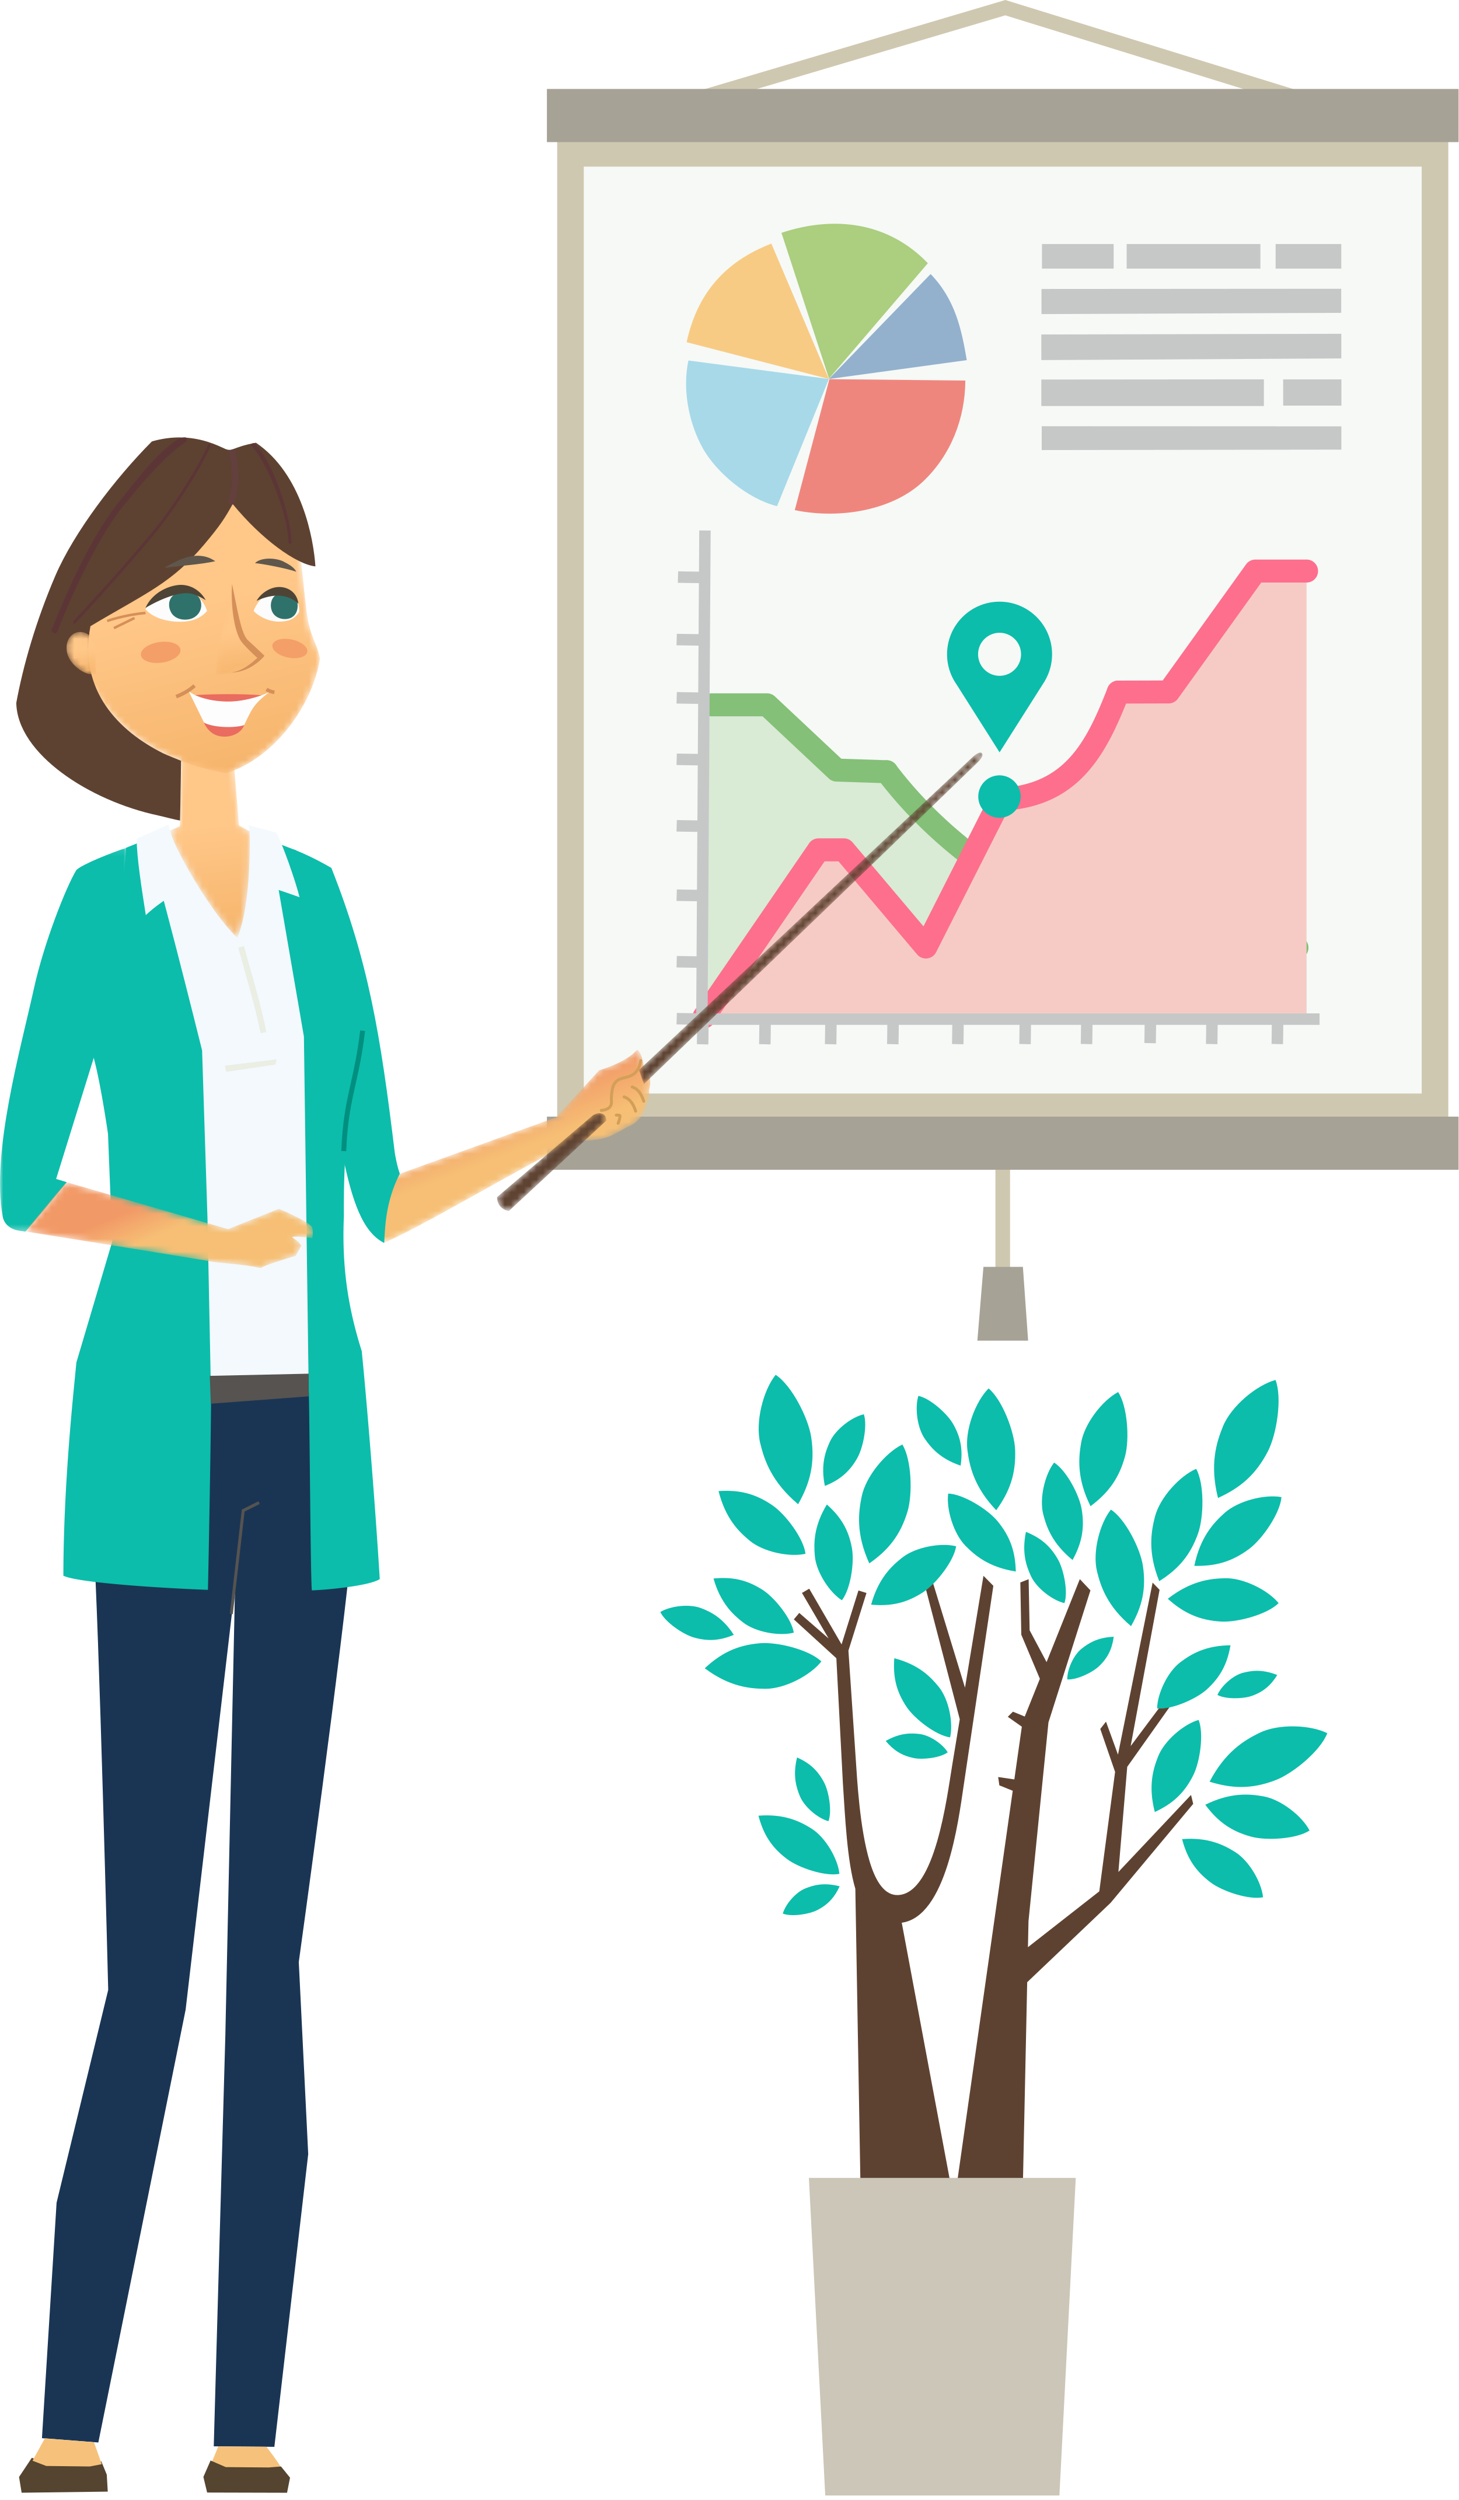 <svg xmlns="http://www.w3.org/2000/svg" xmlns:xlink="http://www.w3.org/1999/xlink" width="230" height="394" viewBox="0 0 230 394">
    <defs>
        <path id="a" d="M36.808 3.344l-4.197 4.59-2.575 2.818L2.303 20.776c-3.488 4.856-.794 8.925.557 9.77 5.903-2.43 22.895-12.676 29.625-15.741 2.202-.67 3.317-.14 5.674-.935.635-.214 1.423-.626 2.43-1.222.907-.537 1.696-.658 2.644-1.778.618-.731 1.658-3.05 1.427-4.33.333-1.152.366-2.376-.778-3.488-.176-1.383-.488-2.556-1.076-2.95-1.79 2.069-5.998 3.242-5.998 3.242"/>
        <linearGradient id="b" x1="39.977%" x2="51.865%" y1="33.669%" y2="53.805%">
            <stop offset="0%" stop-color="#F29A67"/>
            <stop offset="100%" stop-color="#F6BF75"/>
        </linearGradient>
        <path id="d" d="M0 .101h20.106v60.562H0z"/>
        <path id="f" d="M5.816 1.725C2.827 5.237.363 8.295.363 8.295s20.677 3.296 28.293 4.563c2.656.56 5.654.482 8.872 1.22.234-.35 4.1-1.522 5.496-1.947.267-.557.44-.792.88-1.584-.376-.666-1.09-1.022-1.45-1.342.094-.177 1.552-.09 3.163.144.19-.641.074-1.478-.042-1.812-.927-1.015-5.193-2.805-5.193-2.805l-8.027 3.2L6.868.52 5.816 1.725z"/>
        <linearGradient id="g" x1="32.875%" x2="52.877%" y1="38.51%" y2="52.535%">
            <stop offset="0%" stop-color="#F29A67"/>
            <stop offset="100%" stop-color="#F6BF75"/>
        </linearGradient>
        <path id="i" d="M75.169.989l-52.496 49.23.759 2.23C42.254 34.33 57.27 19.925 76.037 1.75c.421-.408 1.014-1.143.666-1.48a.313.313 0 0 0-.225-.083c-.318 0-.805.329-1.31.803m-60.046 56.61L.299 70.25c-.007.192-.005.773.39 1.33.514.726 1.447.882 1.447.882l15.385-14.272c-.003-.162-.034-.617-.361-.902-.189-.164-.45-.25-.739-.25-.418 0-.895.179-1.3.562"/>
        <path id="k" d="M12.963 11.433c.468 3.525 1.58 4.567 2.049 7.042C11.525 27.41 7.452 31.028.169 36.1l.592 7.08s10.053-.105 18.847-10.448c3.184-3.744 2.449-4.292-1.774-15.407C14.722 9.134 13.846.878 13.846.878L11.612.33c.54 2.857.74 6.497 1.351 11.104"/>
        <path id="m" d="M1.927 13.005l-1.513.687c.234 2.058 6.162 12.701 10.582 16.923 2.336-5.746 1.931-16.818 1.931-16.818l-1.671-.926-.985-11.845L2.198.102s-.092 6.788-.27 12.903"/>
        <linearGradient id="n" x1="53.115%" x2="49.523%" y1="119.696%" y2="42.311%">
            <stop offset="0%" stop-color="#F3AF63"/>
            <stop offset="100%" stop-color="#FFC788"/>
        </linearGradient>
        <path id="p" d="M.517 23.431c4.005 12.886 11.728 19.747 24.922 22.115 7.414-2.256 13.593-10.497 14.795-18.048-.47-2.475-1.581-3.518-2.049-7.042-.61-4.607-.81-8.247-1.35-11.104-.89-4.694-2.7-7.268-8.78-8.526A38.94 38.94 0 0 0 25.279.35c-1.47-.196-2.87-.29-4.204-.29C7.332.062.741 10.113.517 23.43"/>
        <linearGradient id="q" x1="64.064%" x2="47.846%" y1="119.696%" y2="42.311%">
            <stop offset="0%" stop-color="#F3AF63"/>
            <stop offset="100%" stop-color="#FFC788"/>
        </linearGradient>
        <path id="s" d="M.387 3.784c.364 1.55 2.216 3.144 3.673 3.304 1.458.16.63-.28.804-1.863.173-1.58.058-4.43-2.129-4.769a1.981 1.981 0 0 0-.302-.023C1.1.433-.084 1.785.387 3.784"/>
        <linearGradient id="t" x1="58.968%" x2="48.627%" y1="119.696%" y2="42.311%">
            <stop offset="0%" stop-color="#F3AF63"/>
            <stop offset="100%" stop-color="#FFC788"/>
        </linearGradient>
        <path id="v" d="M.449 11.946s5.4.062 7.233-2.965C3.935 6.033 4.048 4.96 3.043.164 1.261 3.584.59 8.37.45 11.946"/>
        <linearGradient id="w" x1="56.953%" x2="48.935%" y1="119.696%" y2="42.311%">
            <stop offset="0%" stop-color="#F3AF63"/>
            <stop offset="100%" stop-color="#FFC788"/>
        </linearGradient>
        <path id="y" d="M.443 1.24c-.28.543-.32 1.372.131 2.16.565.983 1.891 1.272 2.896 1.028 1.095-.266 1.848-1.156 1.83-2.25C5.274.728 4.03.05 2.785.05 1.816.05.844.46.443 1.24"/>
        <path id="z" d="M1.008.559C-.007.983-.247 2.634.487 3.606c.45.594 1.307.925 2.207.776 1.21-.2 1.711-1.305 1.569-2.447-.11-.873-1.1-1.584-2.224-1.584-.338 0-.689.065-1.031.208"/>
    </defs>
    <g fill="none" fill-rule="evenodd">
        <path fill="#CFC8B0" d="M158.488 0L98.781 17.693l.656 2.22L158.475 2.42 216.7 20.427l.681-2.213L158.822.103z"/>
        <path fill="#CFC8B0" d="M87.837 181.41h140.476V17.51H87.837z"/>
        <path fill="#F6F9F6" d="M92.027 172.355h132.094V26.263H92.027z"/>
        <path fill="#ABCE7F" d="M130.691 59.672l15.577-18.185c-6.136-6.392-14.584-7.61-23.077-4.79l7.5 22.975z"/>
        <path fill="#F8CB84" d="M121.597 38.397c-7.409 2.873-11.702 7.934-13.354 15.536l22.424 5.803-9.07-21.339z"/>
        <path fill="#A7D9E9" d="M108.524 56.822c-.93 4.336-.068 9.699 2.319 13.916 2.105 3.72 6.989 7.887 11.651 9.038l8.174-20.04-22.144-2.914z"/>
        <path fill="#93B1CD" d="M130.674 59.735l21.73-2.973c-.824-4.884-1.83-9.567-5.702-13.57l-16.028 16.543z"/>
        <path fill="#EF867E" d="M152.177 59.98c-.029 5.986-2.282 11.738-6.63 15.876-4.698 4.47-12.931 6.05-20.26 4.549l5.461-20.642 21.429.217z"/>
        <path fill="#C6C8C8" d="M177.609 42.34h21.082v-3.881h-21.082zM201.092 42.34h10.346v-3.881h-10.346zM164.155 56.755v-4.041l47.293-.104v3.885zM164.182 49.504v-3.96l47.248-.031v3.795zM164.155 63.998V59.82l35.085-.03v4.208zM202.284 63.935l-.007-4.135 9.185-.001.003 4.134zM164.217 70.936v-3.758l47.236.02v3.67zM164.26 42.34h11.3v-3.881h-11.3z"/>
        <path fill="#D9EAD5" d="M205.96 150.685l-20.17-16.653-11.301 12.104c-14.228-4.582-26.68-13.902-34.7-24.499l-7.894-.263-10.963-10.283h-9.59l-.402 49.494 95.018-.013.001-9.887z"/>
        <path fill="#84C077" d="M204.461 151.187a1.8 1.8 0 0 1-1.145-.411l-17.37-14.268-10.144 10.865c-.682.73-1.826.769-2.555.085a1.813 1.813 0 0 1-.086-2.56l11.302-12.103a1.806 1.806 0 0 1 2.467-.163l18.679 15.343a1.812 1.812 0 0 1-1.148 3.212"/>
        <path fill="#84C077" d="M174.482 147.947c-.183 0-.37-.028-.554-.087-13.922-4.484-26.894-13.642-35.587-25.129a1.813 1.813 0 0 1 .348-2.537 1.808 1.808 0 0 1 2.533.348c8.256 10.909 20.58 19.608 33.813 23.869a1.812 1.812 0 0 1-.553 3.536"/>
        <path fill="#84C077" d="M139.783 123.448h-.062l-7.894-.263a1.808 1.808 0 0 1-1.175-.489l-10.442-9.794h-8.024a1.81 1.81 0 0 1-1.809-1.812c0-1 .81-1.81 1.809-1.81h8.739c.459 0 .9.174 1.236.488l10.466 9.819 7.214.24a1.81 1.81 0 0 1 1.747 1.87 1.81 1.81 0 0 1-1.805 1.751"/>
        <path fill="#F7CBC5" d="M110.942 160.335l18.097-26.387h3.985l12.933 15.316 11.788-23.277c11.499-.542 15.28-8.565 18.542-16.904l7.935-.024L197.9 90.006h8.073l-.013 70.566-95.019.014.002-.25z"/>
        <path fill="#FD6F8D" d="M110.962 162.115a1.813 1.813 0 0 1-1.489-2.837l18.076-26.356a1.807 1.807 0 0 1 1.49-.786h3.985c.533 0 1.038.235 1.381.642l11.173 13.231 10.556-20.841a1.807 1.807 0 0 1 2.43-.796 1.813 1.813 0 0 1 .795 2.435l-11.79 23.276a1.807 1.807 0 0 1-2.992.35l-12.391-14.674h-2.195l-17.537 25.57c-.35.511-.917.786-1.492.786"/>
        <path fill="#FD6F8D" d="M157.745 127.799a1.81 1.81 0 0 1-1.805-1.727 1.81 1.81 0 0 1 1.721-1.894c10.172-.48 13.565-7.121 16.943-15.756a1.807 1.807 0 1 1 3.367 1.322c-3.593 9.182-7.836 17.472-20.14 18.053a2.074 2.074 0 0 1-.086.002"/>
        <path fill="#FD6F8D" d="M176.287 110.894a1.81 1.81 0 0 1-1.808-1.806 1.809 1.809 0 0 1 1.803-1.816l7.012-.021 13.137-18.302c.34-.473.886-.753 1.468-.753h8.072c.999 0 1.808.81 1.808 1.81s-.81 1.811-1.808 1.811h-7.145l-13.136 18.3a1.806 1.806 0 0 1-1.462.753l-7.935.024h-.006z"/>
        <path fill="#C6C8C8" d="M112.03 83.616l-.479 76.107h96.47v1.811H109.74l.49-77.925z"/>
        <path fill="#C6C8C8" d="M121.469 164.615l-1.808-.045c.035-1.368.051-4.218.051-4.246l1.809.01c0 .03-.017 2.897-.052 4.281M111.663 164.622l-1.807-.044c.033-1.387.051-4.246.051-4.247l1.808.01s-.018 2.884-.052 4.28M141.643 164.602l-1.807-.047c.035-1.367.052-4.216.052-4.245l1.808.01c0 .03-.017 2.896-.053 4.282M131.846 164.608l-1.807-.045a312.9 312.9 0 0 0 .05-4.245l1.809.01c0 .029-.017 2.896-.052 4.28M162.487 164.588l-1.807-.045c.034-1.369.05-4.218.05-4.247l1.809.01c0 .029-.017 2.896-.052 4.282M151.884 164.595l-1.808-.046c.035-1.367.052-4.217.052-4.246l1.808.01c0 .03-.016 2.897-.052 4.282M172.183 164.58l-1.808-.044c.035-1.369.051-4.218.051-4.247l1.809.011c0 .03-.017 2.895-.052 4.28M182.207 164.439l-1.808-.045c.034-1.368.052-4.218.052-4.246l1.808.011c0 .029-.017 2.895-.052 4.28M191.913 164.58l-1.808-.044c.034-1.369.051-4.218.051-4.247l1.808.011c0 .03-.016 2.895-.051 4.28M202.255 164.58l-1.807-.044c.033-1.386.05-4.245.05-4.247l1.809.011s-.017 2.882-.052 4.28M110.837 91.913c-.11 0-2.693-.02-3.983-.057l.051-1.81c1.27.036 3.919.056 3.945.056l-.013 1.81z"/>
        <path fill="#C6C8C8" d="M110.63 161.522c-.11 0-2.694-.02-3.983-.057l.052-1.81c1.27.036 3.917.056 3.943.056l-.013 1.811zM110.63 142.057c-.11 0-2.694-.02-3.983-.057l.052-1.81c1.27.036 3.917.056 3.943.056l-.013 1.811zM110.629 152.542c-.11 0-2.693-.021-3.981-.057l.05-1.81c1.288.035 3.945.056 3.945.056l-.014 1.811zM110.63 120.638c-.11 0-2.694-.02-3.982-.057l.05-1.81c1.27.035 3.918.056 3.944.056l-.013 1.81zM110.63 131.122c-.11 0-2.695-.02-3.983-.057l.052-1.81c1.269.037 3.917.056 3.943.056l-.013 1.811zM110.63 101.764c-.11-.001-2.694-.02-3.983-.058l.052-1.81c1.27.036 3.917.056 3.943.056l-.013 1.812zM110.63 110.946c-.11 0-2.695-.02-3.983-.056l.052-1.81c1.269.036 3.917.055 3.943.055l-.013 1.811z"/>
        <path fill="#0CBDAB" d="M157.575 106.518a3.389 3.389 0 0 1-3.387-3.39 3.389 3.389 0 0 1 3.387-3.393 3.389 3.389 0 0 1 3.385 3.392 3.39 3.39 0 0 1-3.385 3.391m8.276-3.39c0-4.58-3.706-8.293-8.276-8.293-4.572 0-8.277 3.713-8.277 8.292 0 1.763.552 3.394 1.489 4.738l6.788 10.715 7.134-11.247h-.01a8.252 8.252 0 0 0 1.152-4.206M157.556 128.894a3.347 3.347 0 0 0 3.338-3.343c0-1.84-1.5-3.343-3.338-3.343a3.346 3.346 0 0 0-3.337 3.343 3.346 3.346 0 0 0 3.337 3.343"/>
        <path fill="#CFC8B0" d="M156.919 205.142h2.312v-26.449h-2.312z"/>
        <path fill="#A7A296" d="M155.032 199.678h6.22l.823 11.628h-8zM86.215 22.401h143.72v-8.383H86.216zM86.215 184.377h143.72v-8.384H86.216z"/>
        <path fill="#5E4231" d="M136.593 251.079l-1.265-.395-2.66 8.497-5.099-8.778-1.145.665 4.198 7.177-4.627-4.024-.851 1.018 6.701 6.122 1.033 19.728c.35 5.35.668 12.282 1.96 16.616l.802 46.381 14.196.038-7.68-41.077c7.03-.954 8.927-16.01 9.75-21.55l4.687-31.55-1.557-1.58-2.911 17.635-5.066-16.577-1.281.349 5.524 21.213-1.187 7.19c-.85 5.144-2.677 20.205-8.505 20.509-2.116.115-3.547-2.05-4.524-5.314-1.56-5.212-1.964-12.893-2.174-15.994l-1.163-17.219 2.844-9.08zm39.192 28.2l-2.336-6.772.902-1.152 1.89 5.2 5.459-27.111 1.097 1.135-4.556 24.628 5.686-7.606 1.126.498-7.354 10.381-1.391 16.568 11.449-12.14.342 1.405-13.02 15.6-13.15 12.51-.674 31.652-10.387.006 8.782-61.832-2.11-.853-.188-1.31 2.551.376 1.181-8.31-2.212-1.558.807-.81 1.863.768 2.385-5.949-2.93-6.954-.15-8.233 1.309-.51.157 8.05 2.67 5.013 5.243-13.075 1.673 1.773-6.619 20.81-3.146 31.334-.087 4.093 11.247-8.8 2.49-18.825z"/>
        <path fill="#CBC6B7" d="M130.094 393.322h36.913l2.578-50.053h-42.071z"/>
        <path fill="#0CBDAB" d="M167.8 252.674c.597-1.74-.081-5.233-1.032-6.906-1.252-2.197-2.797-3.417-5.034-4.325-.687 3.317.072 5.41.766 6.928.885 1.944 3.437 3.876 5.3 4.303M132.716 252.226c1.364-1.725 1.994-5.931 1.586-8.203-.534-2.978-1.794-4.973-3.954-6.893-2.096 3.467-2.071 6.135-1.895 8.124.225 2.546 2.33 5.746 4.263 6.972M129.48 261.869c-1.7 2.185-5.785 4.34-8.868 4.311-2.4-.023-5.602-.305-9.51-3.236 2.557-2.381 5.096-3.65 8.733-3.948 2.765-.223 7.738 1.031 9.645 2.873M125.135 257.329c-.336-2.175-2.983-5.5-4.92-6.746-2.547-1.63-4.857-2.066-7.734-1.786 1.108 3.896 3.078 5.695 4.649 6.915 2.018 1.57 5.79 2.202 8.005 1.617M199.108 299.034c-2.209.453-6.368-.916-8.257-2.331-2.49-1.87-3.745-3.947-4.503-6.832 4.146-.325 6.588.933 8.326 2.011 2.238 1.38 4.202 4.8 4.434 7.152M206.442 288.513c-1.17-2.26-4.502-4.9-7.293-5.386-2.174-.382-5.122-.662-9.144 1.326 1.912 2.581 4 4.156 7.24 5.035 2.453.66 7.17.363 9.197-.975M209.235 273.175c-1.005 2.706-5.304 6.293-8.112 7.385-3.708 1.433-6.805 1.391-10.437.263 2.458-4.723 5.47-6.521 7.812-7.677 3.01-1.494 8.037-1.31 10.737.03M188.952 271.084c.854 2.145.23 6.587-.853 8.745-1.433 2.846-3.29 4.484-6.051 5.77-1.075-4.12-.251-6.808.52-8.754.982-2.506 4.065-5.103 6.384-5.76M201.563 252.676c-1.653-2.04-5.57-4.014-8.495-3.925-2.281.064-5.317.39-8.973 3.24 2.473 2.216 4.907 3.375 8.366 3.59 2.62.155 7.324-1.125 9.102-2.905M202.012 235.966c-.2 2.511-2.952 6.544-5.043 8.127-2.772 2.084-5.376 2.785-8.693 2.707.936-4.545 3.036-6.769 4.728-8.3 2.169-1.967 6.427-3.014 9.008-2.534M188.57 231.512c-2.572 1.098-5.735 4.532-6.505 7.556-.603 2.355-1.16 5.564.678 10.146 2.989-1.883 4.883-4.036 6.122-7.519.928-2.64 1-7.836-.294-10.183M175.129 237.935c2.242 1.461 4.618 6.078 5.04 8.846.543 3.657-.118 6.452-1.872 9.52-3.773-3.18-4.788-6.273-5.361-8.635-.741-3.03.435-7.553 2.193-9.73M166.172 230.525c1.902 1.19 3.955 5.032 4.346 7.346.507 3.057-.008 5.407-1.435 8.006-3.21-2.615-4.102-5.194-4.615-7.166-.666-2.53.263-6.339 1.704-8.186M126.981 244.897c-.292-2.42-3.113-6.192-5.21-7.636-2.76-1.896-5.304-2.457-8.495-2.247 1.091 4.352 3.204 6.41 4.906 7.815 2.175 1.808 6.331 2.637 8.8 2.068M149.775 273.834c.533-2.228-.182-5.99-1.796-7.97-1.254-1.546-3.09-3.477-6.998-4.5-.218 2.89.272 5.19 1.958 7.703 1.283 1.897 4.664 4.48 6.836 4.767M142.249 227.676c1.465 2.381 1.642 7.803.805 10.596-1.119 3.69-2.992 6.029-6.016 8.139-2.137-4.686-1.713-8.06-1.2-10.544.655-3.188 3.784-6.924 6.41-8.19M201.076 217.502c-2.995.82-6.992 4.122-8.292 7.333-1.017 2.501-2.112 5.947-.776 11.266 3.57-1.621 5.978-3.704 7.864-7.35 1.417-2.765 2.276-8.472 1.204-11.249M150.726 243.716c-.342 2.314-3.135 5.883-5.176 7.225-2.699 1.762-5.154 2.254-8.223 1.976 1.148-4.157 3.229-6.089 4.89-7.404 2.133-1.692 6.144-2.402 8.509-1.797M122.275 216.691c2.495 1.617 5.136 6.745 5.606 9.819.61 4.059-.12 7.161-2.063 10.575-4.198-3.53-5.328-6.964-5.967-9.586-.83-3.365.478-8.39 2.424-10.808M149.476 235.408c2.334.076 6.193 2.448 7.757 4.325 2.055 2.485 2.824 4.872 2.899 7.958-4.255-.667-6.408-2.518-7.902-4.021-1.922-1.929-3.084-5.84-2.754-8.262M155.841 218.837c2.137 1.75 4.06 6.752 4.184 9.638.15 3.811-.839 6.605-2.98 9.557-3.516-3.685-4.212-6.971-4.538-9.458-.422-3.191 1.288-7.699 3.334-9.737M149.4 276.191c-.766-1.281-2.813-2.706-4.467-2.89-1.288-.148-3.022-.208-5.308 1.102 1.215 1.446 2.491 2.293 4.42 2.693 1.462.296 4.212-.046 5.355-.905M182.413 269.266c.026-2.29 1.635-5.765 3.682-7.291 1.592-1.194 3.842-2.618 7.882-2.655-.492 2.856-1.528 4.968-3.774 6.992-1.706 1.527-5.613 3.206-7.79 2.954M191.923 267.148c.58-1.376 2.408-3.073 4.02-3.488 1.255-.326 2.963-.629 5.41.348-1 1.601-2.147 2.62-4.002 3.286-1.405.498-4.177.544-5.428-.146M104.095 254.077c1.552-.951 4.57-1.333 6.463-.596 1.477.571 3.386 1.488 5.12 4.2-2.13.876-3.99 1.07-6.303.408-1.748-.507-4.53-2.436-5.28-4.012M168.246 264.699c-.031-1.493.946-3.791 2.248-4.828 1.013-.811 2.45-1.786 5.08-1.895-.26 1.872-.892 3.27-2.313 4.636-1.08 1.03-3.591 2.205-5.015 2.087M176.268 219.41c-2.46 1.291-5.317 4.945-5.837 8-.408 2.378-.703 5.6 1.483 9.988 2.807-2.103 4.51-4.386 5.458-7.933.708-2.687.364-7.837-1.104-10.055M144.774 220.008c-.579 1.844-.197 5.046 1.042 6.805.963 1.373 2.395 3.104 5.62 4.19.352-2.414.074-4.374-1.196-6.586-.968-1.67-3.657-4.038-5.466-4.409M136.177 222.911c-1.882.426-4.454 2.365-5.35 4.322-.7 1.524-1.475 3.633-.793 6.972 2.262-.907 3.813-2.134 5.085-4.345.956-1.677 1.647-5.195 1.058-6.949M132.327 295.343c-2.208.453-6.368-.916-8.257-2.331-2.49-1.87-3.745-3.947-4.503-6.832 4.146-.325 6.588.932 8.326 2.011 2.238 1.38 4.202 4.8 4.434 7.152M123.405 301.61c.403-1.438 2.003-3.353 3.55-3.967 1.204-.482 2.861-.997 5.41-.336-.791 1.714-1.8 2.869-3.556 3.764-1.332.672-4.075 1.066-5.404.54M130.6 287.045c.575-1.504.096-4.59-.678-6.084-1.026-1.97-2.334-3.093-4.27-3.964-.712 2.886-.111 4.748.444 6.099.71 1.736 2.883 3.515 4.504 3.95"/>
        <g transform="translate(57.65 165.344)">
            <mask id="c" fill="#fff">
                <use xlink:href="#a"/>
            </mask>
            <path fill="url(#b)" d="M36.808 3.344l-4.197 4.59-2.575 2.818L2.303 20.776c-3.488 4.856-.794 8.925.557 9.77 5.903-2.43 22.895-12.676 29.625-15.741 2.202-.67 3.317-.14 5.674-.935.635-.214 1.423-.626 2.43-1.222.907-.537 1.696-.658 2.644-1.778.618-.731 1.658-3.05 1.427-4.33.333-1.152.366-2.376-.778-3.488-.176-1.383-.488-2.556-1.076-2.95-1.79 2.069-5.998 3.242-5.998 3.242" mask="url(#c)"/>
        </g>
        <g>
            <path fill="#0CBDAB" d="M62.232 181.664c-2.272-18.716-4.137-30.042-9.994-44.868-3.428-2-5.97-2.911-5.97-2.911 1.813 16.725 4.74 31.355 7.71 47.96 1.499 7.413 3.162 12.35 6.587 14.065.143-2.002.077-6.222 2.46-10.934-.436-1.172-.763-3.072-.793-3.312"/>
            <path fill="#1A3554" d="M54.299 217.868c-.936-.068 1.252 18.26 1.252 24.608-1.408 15.987-8.45 66.77-8.45 66.77l1.486 30.27-5.335 46.14-9.555-.08 1.826-64.732 2.19-101.252 16.586-1.724z"/>
            <path fill="#1A3554" d="M20.188 218.652c-1.565 9.404-5.264 19.194-5.506 23.083.938 14.106 2.376 71.899 2.376 71.899L8.92 347.176l-2.307 37.118 8.888.678 13.76-68.21 8.607-73.66 5.164-3.133-.783-20.22-22.062-1.097z"/>
            <path fill="#0CBDAB" d="M57.025 212.953c-1.97-6.256-3.19-12.695-2.812-21.316-.102-13.89 1.314-15.63 1.433-21.907 1.258-3.77 2.4-6.772 2.814-11.028-1.438-3.372-5.892-9.532-7.508-11.499-.953-3.552-2.647-6.465-4.23-13.16a189.754 189.754 0 0 1-11.551-4.762s-7.085.891-15.306 4.355c-.373 7.172-3.124 20.817-5.157 32.868 1.114 3.839 2.317 12.203 2.317 12.203l.673 16.967-5.658 19.08c-.393 4.258-2.03 18.73-2.049 33.597 2.268 1.142 15.718 1.973 22.785 2.233.116-4.395.5-25.519.504-31.25 4.482.184 14.999-.246 15.38-.25.145 2.045.276 29.53.5 31.58 2.557-.073 9.2-.748 10.707-1.777-.769-12.532-2.094-28.543-2.842-35.934"/>
            <path fill="#F3F9FD" d="M22.981 132.524c.863.727 8.877 33.04 8.877 33.04l.85 26.496.572 28.62 15.392-.969-.761-56.33-5.32-30.896-9.711-4.23-9.899 4.27z"/>
            <path fill="#EAEEE3" d="M35.657 168.929l-.203-.957 8.136-1.003-.154.816z"/>
            <g transform="translate(0 133.463)">
                <mask id="e" fill="#fff">
                    <use xlink:href="#d"/>
                </mask>
                <path fill="#0CBDAB" d="M2.987 60.505L4 60.663c2.264-2.517 4.357-5.196 6.528-7.796l-1.68-.51 6.557-21.104 2.486-9.285C18.857 17.9 19.113 8.245 20.106.101c-2.543.83-7.165 2.665-8.066 3.567-1.603 2.596-5.128 11.54-6.696 18.687C3.268 31.822-1.433 48.326.426 58.28c.375 2.008 2.561 2.225 2.561 2.225" mask="url(#e)"/>
            </g>
            <path fill="#565350" d="M36.694 254.415l-.466-.054 1.892-16.427 2.617-1.311.21.421-2.39 1.197zM48.683 220.083l-15.455 1.16-.157-4.39 15.594-.34z"/>
            <path fill="#018F80" d="M57.544 162.498c-.41 3.574-.961 6.028-1.48 8.344-.677 3.022-1.301 5.81-1.489 10.6l-.772-.031c.19-4.86.822-7.68 1.507-10.739.513-2.291 1.058-4.72 1.465-8.263l.769.089z"/>
            <path fill="#F3F9FD" d="M39.18 130.072l4.377 1.173c.919 1.563 3.109 7.826 3.663 10.17-2.644-.933-5.33-1.901-7.917-2.479.078-3.482.23-7.075-.122-8.864M26.554 129.969l-5.004 2.24c-.021 2.89.85 8.255 1.434 12.025 2.371-2.205 5.1-3.76 7.712-5.085-1.93-2.855-3.748-7.475-4.142-9.18"/>
            <path fill="#EAEEE3" d="M38.453 149.118c1.23 4.512 2.613 8.948 3.534 13.545l-.909.182c-.917-4.572-2.295-8.994-3.519-13.483l.894-.244z"/>
            <path fill="#F6C27B" d="M44.458 389.194c-.402-.884-2.452-3.544-2.452-3.544l-7.597-.06-1.149 2.8 2.449 1.086 6.862.08 1.887-.362z"/>
            <g fill="#544430">
                <path d="M32.062 390.402l.592 2.458 12.598.035.47-2.38-1.425-1.762-1.928.155-6.782-.057-2.393-1.038zM5.018 387.383l-2.015 3.024.407 2.482 13.577-.175-.157-2.68-.855-2.085-1.95.383-6.767-.11z"/>
            </g>
            <path fill="#F6C27B" d="M16.043 388.39l-1.224-3.457-7.746-.623-1.946 3.538 2.167.824 6.863.08z"/>
        </g>
        <g transform="translate(3.603 185.796)">
            <mask id="h" fill="#fff">
                <use xlink:href="#f"/>
            </mask>
            <path fill="url(#g)" d="M5.816 1.725C2.827 5.237.363 8.295.363 8.295s20.677 3.296 28.293 4.563c2.656.56 5.654.482 8.872 1.22.234-.35 4.1-1.522 5.496-1.947.267-.557.44-.792.88-1.584-.376-.666-1.09-1.022-1.45-1.342.094-.177 1.552-.09 3.163.144.19-.641.074-1.478-.042-1.812-.927-1.015-5.193-2.805-5.193-2.805l-8.027 3.2L6.868.52 5.816 1.725z" mask="url(#h)"/>
        </g>
        <path fill="#D39F58" d="M101.477 173.802c-.1 0-.19-.064-.222-.163-.366-1.166-.915-1.853-1.679-2.1a.233.233 0 0 1 .144-.443c.917.297 1.565 1.083 1.98 2.403a.234.234 0 0 1-.223.303m-6.691 1.448a.233.233 0 0 1-.02-.465c.623-.057 1.043-.24 1.248-.54.153-.225.147-.453.138-.83-.007-.274-.015-.615.04-1.05.077-.611.157-1.234.517-1.762.45-.657 1.097-.82 1.723-.976.549-.138 1.115-.28 1.586-.764.4-.41.652-.989.747-1.72a.232.232 0 1 1 .461.06c-.109.835-.403 1.502-.875 1.986-.563.578-1.223.743-1.806.89-.591.148-1.102.276-1.452.787-.297.435-.366.976-.439 1.55-.051.408-.044.715-.037.987.01.422.019.756-.219 1.103-.286.423-.822.672-1.59.743a.26.26 0 0 1-.022 0m5.42.12a.232.232 0 0 1-.223-.163c-.366-1.165-.915-1.852-1.679-2.1a.233.233 0 0 1 .144-.443c.917.298 1.564 1.084 1.98 2.403a.233.233 0 0 1-.222.303m-2.765 1.908a.234.234 0 0 1-.214-.325c.139-.323.222-.615.27-.948a1.946 1.946 0 0 0-.329-.016c-.14.01-.235-.099-.238-.227a.232.232 0 0 1 .226-.24c.576-.02.698.118.743.167a.36.36 0 0 1 .076.23c-.048.442-.144.806-.32 1.218a.233.233 0 0 1-.214.141"/>
        <g transform="translate(78.068 118.425)">
            <mask id="j" fill="#fff">
                <use xlink:href="#i"/>
            </mask>
            <path fill="#5E4231" d="M75.169.989l-52.496 49.23.759 2.23C42.254 34.33 57.27 19.925 76.037 1.75c.421-.408 1.014-1.143.666-1.48a.313.313 0 0 0-.225-.083c-.318 0-.805.329-1.31.803m-60.046 56.61L.299 70.25c-.007.192-.005.773.39 1.33.514.726 1.447.882 1.447.882l15.385-14.272c-.003-.162-.034-.617-.361-.902-.189-.164-.45-.25-.739-.25-.418 0-.895.179-1.3.562" mask="url(#j)"/>
        </g>
        <g transform="translate(35.43 85.341)">
            <mask id="l" fill="#fff">
                <use xlink:href="#k"/>
            </mask>
            <path d="M12.963 11.433c.468 3.525 1.58 4.567 2.049 7.042C11.525 27.41 7.452 31.028.169 36.1l.592 7.08s10.053-.105 18.847-10.448c3.184-3.744 2.449-4.292-1.774-15.407C14.722 9.134 13.846.878 13.846.878L11.612.33c.54 2.857.74 6.497 1.351 11.104" mask="url(#l)"/>
        </g>
        <g transform="translate(26.423 117.222)">
            <mask id="o" fill="#fff">
                <use xlink:href="#m"/>
            </mask>
            <path fill="url(#n)" d="M1.927 13.005l-1.513.687c.234 2.058 6.162 12.701 10.582 16.923 2.336-5.746 1.931-16.818 1.931-16.818l-1.671-.926-.985-11.845L2.198.102s-.092 6.788-.27 12.903" mask="url(#o)"/>
        </g>
        <g transform="translate(10.209 76.318)">
            <mask id="r" fill="#fff">
                <use xlink:href="#p"/>
            </mask>
            <path fill="url(#q)" d="M.517 23.431c4.005 12.886 11.728 19.747 24.922 22.115 7.414-2.256 13.593-10.497 14.795-18.048-.47-2.475-1.581-3.518-2.049-7.042-.61-4.607-.81-8.247-1.35-11.104-.89-4.694-2.7-7.268-8.78-8.526A38.94 38.94 0 0 0 25.279.35c-1.47-.196-2.87-.29-4.204-.29C7.332.062.741 10.113.517 23.43" mask="url(#r)"/>
        </g>
        <g fill="#5E4231">
            <path d="M23.943 69.576C18.106 75.442 11.651 83.94 8.726 90.741c-3.05 7.1-5.079 14.163-6.159 20.041.159 8.045 11.537 15.442 22.363 17.747.8.17 2.662.68 3.451.793.09-3.385.162-9.409.162-9.409-.586-.25-2.238-.889-2.821-1.18-6.942-3.467-13.4-9.873-11.465-20.04 8.9-5.3 12.764-6.737 17.94-12.884 2.61-3.097 3.285-4.215 4.489-6.365 4.521 5.525 9.999 9.495 13.037 9.83-.286-4.347-2.105-14.572-9.38-19.494-3.828.705-3.656 1.522-4.976.91-1.16-.535-3.633-1.745-7.079-1.745-1.313 0-2.768.176-4.345.631"/>
        </g>
        <g transform="translate(10.209 99.176)">
            <mask id="u" fill="#fff">
                <use xlink:href="#s"/>
            </mask>
            <path fill="url(#t)" d="M.387 3.784c.364 1.55 2.216 3.144 3.673 3.304 1.458.16.63-.28.804-1.863.173-1.58.058-4.43-2.129-4.769a1.981 1.981 0 0 0-.302-.023C1.1.433-.084 1.785.387 3.784" mask="url(#u)"/>
        </g>
        <g fill="#5F574B">
            <path d="M25.935 89.5c1.231-.754 3.015-1.701 4.55-1.866 1.701-.184 2.711.323 3.449.822-2.313.515-5.196.676-8 1.044M40.204 88.758c.89-.94 3.298-.87 4.525-.23.836.436 1.595.859 1.981 1.579-1.814-.594-5.34-1.247-6.506-1.349"/>
        </g>
        <g transform="translate(33.63 94.364)">
            <mask id="x" fill="#fff">
                <use xlink:href="#v"/>
            </mask>
            <path fill="url(#w)" d="M.449 11.946s5.4.062 7.233-2.965C3.935 6.033 4.048 4.96 3.043.164 1.261 3.584.59 8.37.45 11.946" mask="url(#x)"/>
        </g>
        <g>
            <path fill="#D58F58" d="M36.585 92.05l.638 3.161c.21 1.048.427 2.09.703 3.101.194.736.622 2.161 1.207 2.646.845.79 1.737 1.593 2.565 2.401-.619.764-1.606 1.505-2.483 1.952a6.503 6.503 0 0 1-2.785.696c1.828-.262 3.099-1.394 4.146-2.316-.642-.549-1.95-1.84-2.387-2.387-.582-.697-.936-1.916-1.142-2.772a22.382 22.382 0 0 1-.457-3.235c-.067-1.082-.09-2.165-.005-3.248"/>
            <path fill="#F49F68" d="M45.456 103.648l-.054-.011c-1.515-.308-2.612-1.194-2.452-1.98.157-.776 1.483-1.163 2.975-.874l.053.01c1.515.308 2.611 1.196 2.453 1.98-.159.777-1.484 1.163-2.975.875M25.625 104.425l-.062.009c-1.72.248-3.216-.275-3.344-1.168-.126-.882 1.132-1.793 2.82-2.053a.98.98 0 0 1 .061-.009c1.72-.248 3.217.276 3.345 1.168.126.882-1.132 1.794-2.82 2.053"/>
            <path fill="#D58F58" d="M16.967 98.06l-.137-.372c.03-.01 2.636-.956 6.08-1.276l.064.392c-3.404.311-5.978 1.246-6.007 1.256M18.043 99.178l-.174-.356 3.246-1.59.174.356z"/>
            <path fill="#FCFCFC" d="M32.646 96.292c-1.214 1.46-3.113 1.822-5.027 1.686-1.83-.13-3.71-.77-4.693-1.973.61-1.052 1.84-1.518 3.419-2.307 1.578-.788 4.974-1.264 6.301 2.594"/>
        </g>
        <g transform="translate(26.423 93.16)">
            <use fill="#2F726B" xlink:href="#y"/>
        </g>
        <path fill="#FCFCFC" d="M39.972 96.3c1.107 1.111 2.724 1.72 4.142 1.675 1.264-.04 2.235-.284 3.056-1.506.093-1.85-1.026-3.006-2.644-3.33-1.62-.324-3.694.92-4.554 3.162"/>
        <g transform="translate(42.637 93.16)">
            <use fill="#2F726B" xlink:href="#z"/>
        </g>
        <g>
            <path fill="#4D4436" d="M22.933 95.82c.833-1.917 2.802-3.237 4.871-3.573a4.277 4.277 0 0 1 2.77.464 4.74 4.74 0 0 1 1.852 1.879c-.741-.444-1.471-.82-2.209-1.001-2.028-.518-5.613 1.206-7.284 2.23M42.505 94.012c-.758.152-1.5.42-2.06.695.735-1.303 2.38-2.34 3.921-2.17 1.435.159 2.47 1.099 2.674 2.59-.483-.405-1.92-1.642-4.535-1.115"/>
            <path fill="#5C3636" d="M8.569 99.82a.48.48 0 0 1-.395-.646c.05-.133 5.109-13.423 10.67-20.199 2.482-3.024 5.451-7.2 9.094-9.69.218-.149 1.293-.49 1.443-.27a.48.48 0 0 1-.126.666c-3.529 2.413-7.226 6.92-9.673 9.902-5.46 6.654-10.464 19.799-10.514 19.93a.48.48 0 0 1-.5.307M11.705 98.29a.236.236 0 0 1-.138-.062.24.24 0 0 1-.01-.34c.07-.075 7.167-7.618 12.673-14.327 2.84-3.46 6.687-9.335 8.534-13.422.054-.12.196-.173.316-.12a.24.24 0 0 1 .12.317c-2.133 4.715-6.467 10.93-8.6 13.53-5.517 6.721-12.624 14.276-12.695 14.35a.238.238 0 0 1-.2.075M45.68 85.727a.24.24 0 0 1-.212-.238c-.012-4.282-3.604-13.321-6.057-15.387-.102-.085.24-.055.326-.156.085-.101.251-.122.35-.039 2.786 2.346 5.848 11.478 5.859 15.581 0 .132-.106.24-.238.24l-.027-.001z"/>
            <path fill="#633F3E" d="M36.41 79.55l-.093-.02a.48.48 0 0 1-.31-.601c1.234-3.882.146-7.37.135-7.405a.478.478 0 1 1 .91-.293c.05.155 1.193 3.818-.133 7.988a.48.48 0 0 1-.509.332"/>
            <path fill="#FDFDFD" d="M42.511 109.056c-2.787 2.05-2.921 3.056-4.147 5.477-2.233.482-4.285.427-6.144-.521l-2.477-5.067c.937.758 2.528 1.2 3.9 1.413 3.182.496 6.688-.255 8.868-1.302"/>
            <path fill="#D58F58" d="M27.87 110.067l-.208-.533c1.142-.446 2.088-1.01 2.814-1.677l.386.422c-.778.715-1.784 1.316-2.992 1.788M43.202 109.41c-.525-.104-.98-.276-1.35-.513l.305-.483c.311.198.7.344 1.156.434l-.11.562z"/>
            <path fill="#EA6B5F" d="M30.759 109.567c.343.09 1.88.94 4.992 1.003 2.12.044 4.062-.499 5.475-.983-2.664-.272-8.51-.196-10.467-.02M38.503 114.286c-.46 1.23-1.918 1.89-3.318 1.815-1.182-.065-2.29-.61-3.053-2.22 1.447.806 4.798.91 6.371.405"/>
        </g>
    </g>
</svg>
